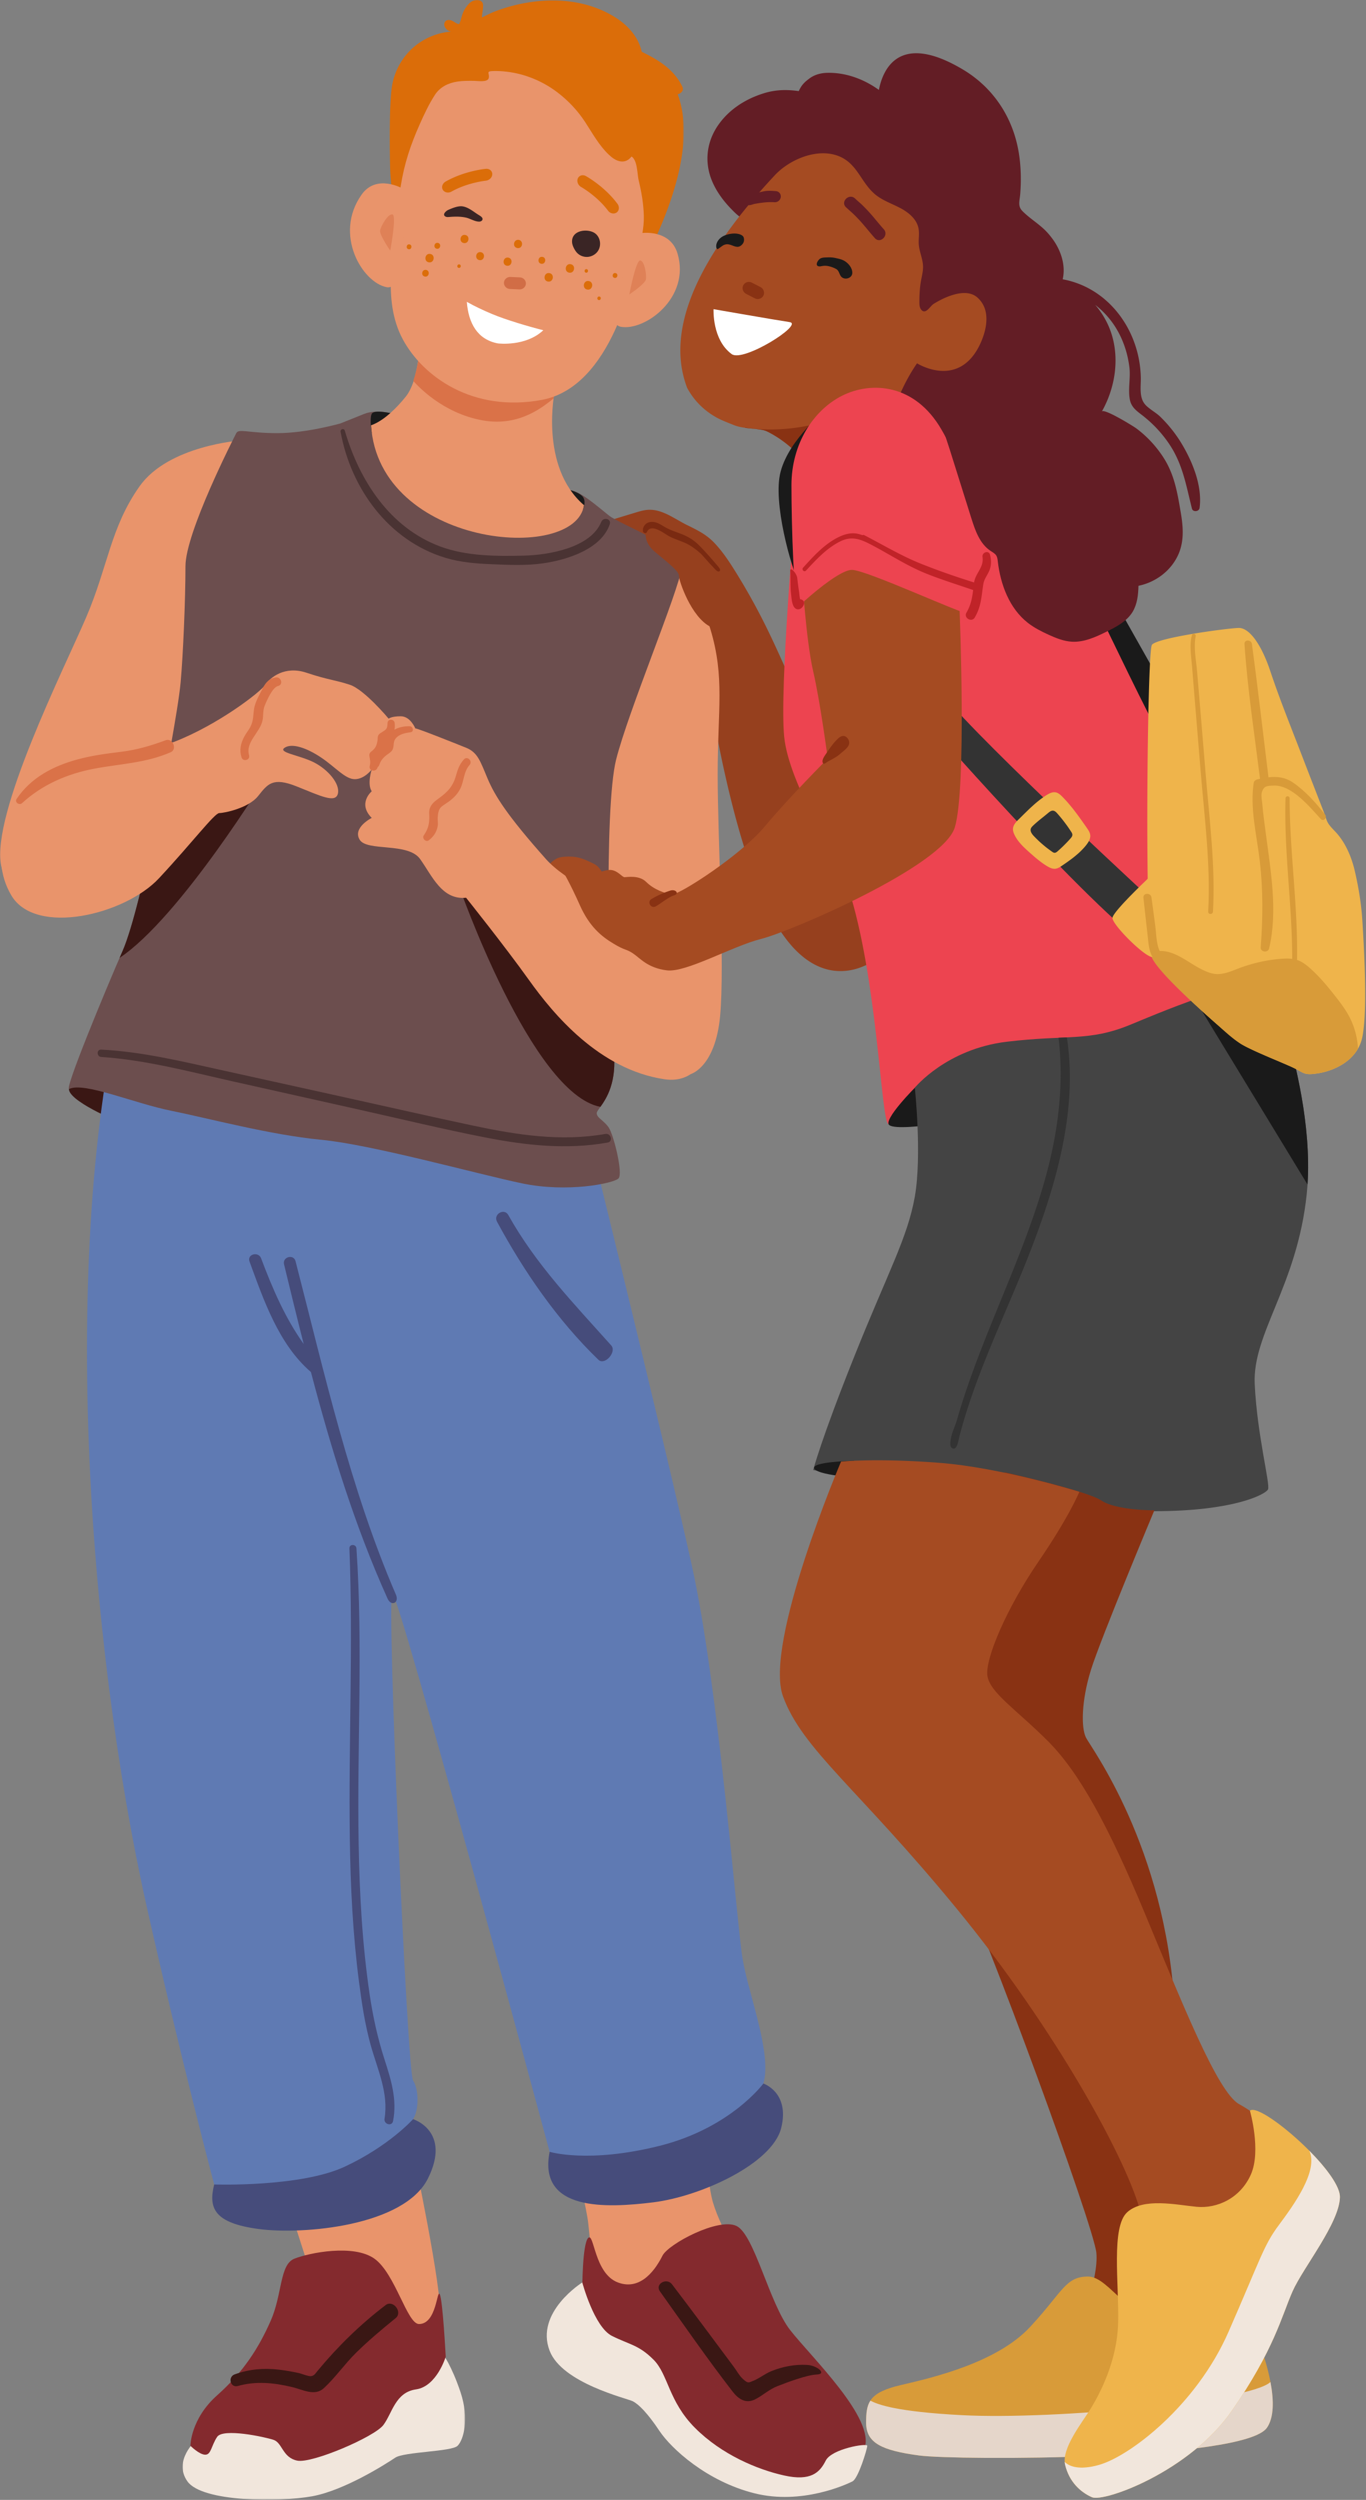 <svg xmlns="http://www.w3.org/2000/svg" xmlns:xlink="http://www.w3.org/1999/xlink" viewBox="0 0 921 1685"><rect x="0" y="0" width="921" height="1685" fill="#808080" stroke="none"/><defs><path id="a" d="M0 0h190.493v98.377H0z"/><path id="c" d="M0 0h198.375v174.78H0z"/></defs><g fill="none" fill-rule="evenodd"><path fill="#96401E" fill-rule="nonzero" d="m413.449 350.051 14.915-4.53c2.868-.87 5.77-1.748 8.764-1.902 9.427-.486 17.53 6.044 25.994 10.223 7.098 3.505 13.007 6.288 18.554 12.118 5.45 5.73 9.849 12.368 14.019 19.057a434.215 434.215 0 0 1 20.667 37.071c6.88 13.9 13.009 28.153 19.5 42.237a901.343 901.343 0 0 0 24.452 49.068c6.359 11.841 13.104 23.834 16.176 37.037 2.147 9.23.399 18.41 1.622 27.746 2.176 16.618 4.376 33.231 6.564 49.847.574 4.354 6.274 13.51 6.847 17.864 0 0-39.287 32.81-71.765-29.358-32.478-62.168-47.3-189.2-47.3-189.2l-52.818-63.98-6.191-13.298Z"/><path fill="#631D25" fill-rule="nonzero" d="M505.906 250.422c-3.39-5.391-5.978-11.233-6.858-17.401-1.391-9.739 3.126-22.312 4.859-32.033l7.519-42.165s-3.527-3.246-8.016-8.639c-1.892-2.272-4.927-4.054-7.11-6.097-2.362-2.213-4.621-4.54-6.72-7.005-4.07-4.785-7.58-10.118-9.866-15.993-4.926-12.653-3.087-25.976 4.698-37.027a50.418 50.418 0 0 1 7.457-8.392c6.617-5.968 14.693-10.214 23.213-12.825 8.008-2.455 15.29-2.575 23.472-1.445 1.875-4.055 3.564-5.785 7.14-8.473 3.504-2.634 7.809-3.75 12.147-3.841 12.58-.264 24.73 4.304 34.726 11.527 2.584-13.36 13.189-39.592 56.546-13.824 20.667 12.283 33.885 32.448 37.764 56.057 1.509 9.191 1.706 18.568.995 27.844-.36 4.68-1.867 8.152 1.42 11.515 5.338 5.458 12.184 9.181 17.31 15.041a54.602 54.602 0 0 1 3.417 4.301c5.474 7.692 8.614 17.601 6.472 26.703 31.397 5.762 52.078 34.874 52.685 66.336.106 5.538-1.16 12.598 2.377 17.394 2.393 3.245 7.627 5.893 10.599 8.777 5.668 5.503 10.652 11.742 14.7 18.527 7.392 12.388 13.849 28.421 11.956 43.069-.328 2.536-4.526 3.029-5.177.436-3.98-15.843-6.214-30.298-15.748-44.159-4.69-6.818-10.338-12.844-16.804-18-4.171-3.326-8.253-5.729-9.311-11.341-1.324-7.023.593-14.596-.298-21.797-1.18-9.54-4.303-18.905-9.447-27.052a58.082 58.082 0 0 0-13.62-14.958c5.38 6.204 9.418 13.631 11.599 21.546 4.624 16.777 1.427 35.226-7.126 50.381 1.377-2.441 21.339 9.904 23.237 11.318 7.113 5.296 13.254 11.886 18.1 19.309 7.679 11.763 9.598 24.009 11.907 37.488 2.2 12.852 2.472 24.563-6.032 35.502-7.67 9.868-20.477 15.5-32.933 14.482-1.538-.126-3.262-.292-4.452.69-.778.642-1.145 1.646-1.451 2.608-2.635 8.267-3.283 17.02-5.06 25.513-4.198 20.06-16.935 29.323-35.858 35.128-12.151 3.727-24.805 5.652-37.49 6.462-28.23 1.804-56.795-1.94-83.624-10.899-11.784-3.935-19.747-9.982-26.462-20.705-6.226-9.941-9.58-21.559-10.948-33.143-2.175-18.411.115-37.02.407-55.558.29-18.537-1.67-37.868-11.358-53.674-6.401-10.444-15.76-18.669-24.071-27.665-3.835-4.15-7.71-8.799-10.882-13.843"/><path fill="#A54B22" fill-rule="nonzero" d="M463.29 261.413c4.57 8.573 11.59 15.524 20.117 20.157 3.643 1.979 7.543 3.375 11.355 4.938 5.116 2.098 11.65 2.136 17.143 2.928 1.204.174 2.414.349 3.575.71 1.165.364 2.264.91 3.343 1.48a74.895 74.895 0 0 1 23.067 18.945c.94 1.155 1.876 2.369 3.17 3.104 2.23 1.268 6.382-.222 8.855-.526a128.435 128.435 0 0 0 25.707-5.905c9.52-3.25 14.188-8.292 18.962-16.331 3.493-17.2 11.86-34.765 19.702-46.028 1.268.798 27.06 16.265 41.474-10.83 3.848-7.241 9.954-23.563-.45-33.231-5.445-5.203-13.94-3.33-20.246-.87-3.355 1.328-6.58 3.002-9.657 4.923-2.243 1.427-5.034 7.02-7.968 4.226-1.45-1.398-1.576-3.592-1.557-5.605.014-4.703.22-9.423 1.05-14.067.59-3.294 1.478-6.516 1.415-9.851-.113-5.05-2.504-9.803-2.878-14.861-.246-3.578.536-7.278-.192-10.814-1.236-6.38-6.913-10.912-12.684-13.882-5.773-3.001-12.118-5.11-16.996-9.388-9.614-8.408-11.745-21-24.963-25.722-14.124-5.066-32.266 2.604-42.123 13.09-35.756 38.254-77.887 94.604-59.222 143.41"/><path fill="#893213" fill-rule="nonzero" d="M501.102 192.32c1.024-2.038 3.653-2.934 5.697-1.881l6.034 3.109c2.037 1.049 2.917 3.637 1.882 5.697-1.024 2.039-3.653 2.935-5.697 1.882-2.012-1.035-4.022-2.072-6.034-3.108-2.036-1.05-2.917-3.637-1.882-5.698"/><path fill="#631D25" fill-rule="nonzero" d="M576.465 133.761c4.35 4.025 3.43 2.854 7.564 7.121 4.195 4.328 7.834 9.172 11.857 13.657 3.628 4.046-2.37 10.053-6.03 5.973-4.02-4.48-7.647-9.346-11.856-13.658-4.148-4.25-3.214-3.095-7.563-7.12-4.006-3.707 2.019-9.683 6.028-5.973m-52.29 2.165c1.2-.573 2.096-1.721 2.259-3.091.244-2.068-1.261-3.865-3.366-4.018-2.484-.182-5.111-.388-7.557.053-1.914.345-3.791.862-5.663 1.385-1.517.422-3.416.733-4.61 1.849-1.144 1.073-2.784 4.145-1.597 5.647 1.057 1.338 3.822-.094 5.17-.331 4.408-.775 8.884-1.422 13.363-1.112a4.007 4.007 0 0 0 2-.382"/><path fill="#893213" fill-rule="nonzero" d="M535.912 304.074c.598-.208 1.205-.392 1.797-.616 6.938-2.624 13.45-6.293 19.416-10.692a98.397 98.397 0 0 0 8.494-7.054c1.35-1.253 2.67-2.539 3.956-3.858.885-.906 2.5-3.39 3.618-3.877-39.113 17.005-70.363 10.123-70.767 10.147l.11.244c3.17.426 6.417.642 9.369 1.067 1.204.174 2.414.35 3.575.711 1.165.364 2.264.91 3.343 1.48 6.252 3.305 12.012 7.525 17.089 12.448"/><path fill="#FFF" fill-rule="nonzero" d="M481.097 208.395s41.602 7.25 51.313 8.72c9.71 1.469-31.265 27.287-39.08 21.56-13.31-9.75-12.233-30.28-12.233-30.28"/><path fill="#1A1A1A" fill-rule="nonzero" d="M558.303 179.324c1.768.33 4.01 1.125 5.562 2.047 2.177 1.292 1.953 4.181 3.816 5.574 2.575 1.926 6.822.3 6.968-2.84.165-3.56-2.84-7.004-5.85-8.557-1.796-.927-3.745-1.24-5.685-1.695-2.01-.47-4.11-.406-6.16-.339-1.29.042-2.63.096-3.78.673-1.49.746-3.983 4.55-1.35 5.292.835.236 1.722-.019 2.58-.179 1.27-.237 2.6-.218 3.9.024m-74.474-11.356c-.636-.197-.886-.953-.932-1.61-.221-3.195 2.248-6.106 5.206-7.446 3.244-1.47 8.144-2.223 11.459-.658.794.375 1.578.933 1.84 1.76.597 1.87.157 3.643-1.273 5.04-2.91 2.843-5.603.29-8.734-.314-1.331-.257-2.324-.046-3.572.49-.541.23-3.847 2.783-3.993 2.738"/><path fill="#3A1714" fill-rule="nonzero" d="M77.75 755.167s-38.754-16.208-29.98-23.6c8.775-7.39 43.027.766 43.027.766l-13.048 22.834Z"/><path fill="#E9946B" fill-rule="nonzero" d="M278.508 1450.373s20.015 94.072 18.014 110.084c-2.002 16.013-42.033 28.02-42.033 28.02l-36.027-28.02-36.027-112.085 96.073 2v.001Z"/><g transform="translate(123.1 1586.476)"><mask id="b" fill="#fff"><use xlink:href="#a"/></mask><path fill="#F1E6DC" fill-rule="nonzero" d="M175.422 0s6.005 8.007 12.009 26.021c6.005 18.013 2.002 32.024-2.001 36.027s-36.028 4.003-42.032 8.006c-6.005 4.003-34.026 22.016-56.043 26.02-22.017 4.003-74.057 4.003-84.064-10.008-10.008-14.01 6.005-28.021 6.005-28.021l44.033-32.024L175.422 0Z" mask="url(#b)"/></g><path fill="#842A2E" fill-rule="nonzero" d="M300.524 1588.478s-6.004 20.016-20.015 22.017c-14.01 2.002-16.012 16.012-22.017 24.018-6.005 8.006-48.036 26.02-58.044 24.02-10.007-2.003-10.007-12.01-16.012-14.012-6.005-2.002-34.026-8.006-38.03-2.002-4.002 6.005-4.002 12.01-8.006 12.01-4.002 0-10.007-6.005-10.007-6.005s0-18.014 18.014-34.026c18.013-16.012 28.02-32.025 36.027-50.039 8.007-18.013 6.005-38.028 16.012-42.03 10.008-4.005 40.03-10.009 54.04 0 14.013 10.006 22.018 44.032 30.024 44.032 12.01 0 12.01-24.018 14.01-20.015 2.003 4.003 4.004 42.032 4.004 42.032"/><path fill="#3A1714" fill-rule="nonzero" d="M260.03 1553.68c-16.923 12.845-32.27 27.871-45.822 44.22-1.75 2.113-2.34 3.423-4.587 3.7-1.74.213-6.477-1.737-8.04-2.079-4.443-.97-8.917-1.762-13.433-2.297-10.272-1.216-20.173-.367-29.92 3.163-4.838 1.753-2.942 9.274 2.158 7.826 12.225-3.47 24.556-2.165 36.76.778 7.145 1.723 15.095 6.366 21.27.642 7.718-7.155 14.01-16.27 21.57-23.718 8.486-8.362 17.574-15.955 26.81-23.467 4.86-3.956-1.707-12.608-6.766-8.768"/><path fill="#E9946B" fill-rule="nonzero" d="M372.579 1396.332s22.017 84.064 24.018 102.078c2.002 18.014 4.003 44.033 4.003 44.033l72.056 36.028 30.022-50.038s-16.012-24.018-22.016-44.034c-6.005-20.015-16.013-148.113-16.013-148.113l-92.07 60.046Z"/><path fill="#842A2E" fill-rule="nonzero" d="M392.594 1544.445c0-2.002 0-32.024 4.003-36.027s4.003 24.017 20.016 30.022c16.012 6.005 26.02-10.008 30.023-18.014 4.002-8.005 38.028-26.02 50.037-20.015 12.01 6.005 22.018 52.04 36.028 70.054 14.01 18.013 58.044 60.045 50.04 80.06-8.008 20.016-30.025 24.019-30.025 24.019H518.69l-68.053-36.028-24.018-38.03-38.03-18.013 4.004-38.028Z"/><path fill="#F1E6DC" fill-rule="nonzero" d="M392.594 1538.44s8.006 30.022 20.015 36.027c12.01 6.005 18.014 6.005 28.022 16.013 10.007 10.007 10.007 28.021 28.02 46.035 18.015 18.014 42.033 28.021 60.047 32.025 18.013 4.003 24.018-2.002 28.02-10.008 4.004-8.007 28.022-12.01 28.022-10.008 0 2.001-6.003 22.017-10.007 24.02-4.003 2-34.026 16.01-66.05 8.004-32.025-8.005-56.043-30.023-64.05-42.032-8.005-12.009-14.01-18.014-18.013-20.015-4.003-2-47.633-12.16-56.043-34.026-10.007-26.019 22.017-46.035 22.017-46.035"/><path fill="#3A1714" fill-rule="nonzero" d="M544.222 1594.008c-8.25-.477-16.524 1.12-24.175 4.205-4.218 1.7-7.846 4.744-11.947 6.424-3.48 1.425-3.786 2.02-7.375-1.309-2.317-2.149-4.057-5.445-5.936-7.966-13.852-18.59-27.645-37.228-41.693-55.673-3.593-4.717-11.713-.253-8.143 4.76 16.086 22.58 31.974 45.517 48.93 67.454 3.977 5.144 8.975 8.555 15.39 5.253 5.254-2.704 9.32-6.693 15.012-8.88 6.5-2.5 19.505-7.494 26.43-7.789 6.93-.296.403-6.08-6.493-6.479"/><path fill="#5F7AB3" fill-rule="nonzero" d="M390.906 740.487s57.73 233.523 75.745 315.584c18.013 82.063 30.022 240.184 34.025 264.203 4.004 24.017 20.016 64.048 14.01 84.063l-12.008 34.026-76.058 32.025-56.043-20.016s-102.072-378.342-106.075-376.34c-4.004 2.001 10.002 322.3 14.005 328.304 4.003 6.004 4.003 20.015 0 26.02-4.003 6.005-10.007 28.021-10.007 28.021L162.42 1484.4l-18.015-12.009s-22.397-84.352-45.453-187.14C59.35 1108.696 38.604 836.718 85.904 655.674c2.95-11.29 305.002 84.814 305.002 84.814"/><path fill="#464C7B" fill-rule="nonzero" d="M144.405 1472.39s58.044 2.001 88.067-12.01c30.023-14.01 46.035-32.024 46.035-32.024s26.02 8.006 10.008 40.03c-16.012 32.025-84.065 38.03-114.088 34.026-30.022-4.002-34.025-14.01-30.022-30.022m226.173-22.017s26.02 8.007 74.057-4.003c48.036-12.01 70.052-42.032 70.052-42.032s18.015 6.005 12.01 30.023c-6.005 24.019-54.041 46.035-86.066 50.038-32.024 4.003-78.06 6.004-70.053-34.026"/><path fill="#E9946B" fill-rule="nonzero" d="M162.562 296.847s-48.93 3.262-68.503 30.99c-19.572 27.727-21.204 53.823-35.883 88.075-14.68 34.252-64.26 132.73-57.41 167.49 6.848 34.757 41.1 24.971 41.1 24.971l107.648-78.289 184.306 34.252L465.842 723.9s16.402-4.616 19.664-38.868c3.262-34.252-1.63-119.065-1.63-163.103 0-44.038 4.892-65.24-4.894-97.862-9.786-32.62-39.145-52.193-39.145-52.193l-94.6-60.348-182.675-14.679Z"/><path fill="#6C4E4E" fill-rule="nonzero" d="M265.317 278.906s-11.417-3.262-19.572 0l-16.31 6.524s-22.835 6.524-42.407 6.524c-19.572 0-26.097-3.262-27.728 0-1.63 3.263-34.252 66.872-34.252 89.707 0 22.834-1.63 60.348-3.26 78.289-1.633 17.94-11.42 68.503-11.42 68.503s-16.31 86.445-27.726 112.54c-11.417 26.098-40.01 95.033-35.883 92.97 9.787-4.893 44.038 9.786 68.504 14.679 24.465 4.893 66.872 16.31 101.123 19.573 34.252 3.262 104.386 22.834 135.376 29.358 30.99 6.524 61.98 0 65.24-3.262 3.263-3.262-3.261-29.36-6.523-34.251-3.262-4.893-8.155-6.525-8.155-9.787 0-3.262 14.68-13.048 11.417-42.406-3.262-29.36-6.524-163.103 1.63-195.724 8.156-32.62 42.407-114.172 44.039-128.851 1.63-14.68-40.776-29.36-48.93-35.883-8.156-6.524-18.997-16.091-25.81-17.016-6.812-.925-119.353-51.487-119.353-51.487"/><path fill="#4A3333" fill-rule="nonzero" d="M405.4 351.759c-7.201 17.607-35.754 22.36-52.23 22.756-18.508.445-38.72.38-56.257-6.13-34.071-12.643-54.622-44.487-64.432-78.12-.54-1.851-3.19-1.063-2.851.786 6.994 38.206 32.28 73.24 70.576 84.9 10.09 3.073 20.632 3.908 31.118 4.338 11.57.475 23.327 1.057 34.83-.591 15.868-2.272 39.235-9.405 44.973-26.361 1.25-3.695-4.318-5.021-5.726-1.578m2.726 412.547c-29.724 5.278-59.616.658-88.824-5.535-28.345-6.009-56.602-12.464-84.895-18.714-28.415-6.277-56.83-12.558-85.25-18.815-26.754-5.892-53.467-12.395-80.927-13.773-3.19-.16-3.154 4.733 0 4.944 30.075 2.012 59.547 9.92 88.863 16.494 28.39 6.366 56.79 12.703 85.185 19.05 28.2 6.304 56.344 13.11 84.702 18.671 27.347 5.363 55.096 8.437 82.745 3.477 3.806-.682 2.19-6.472-1.6-5.799"/><path fill="#3A1714" fill-rule="nonzero" d="M404.822 746.044c4.036-5.616 11.315-16.613 8.919-38.177-.86-7.729-1.717-22.695-2.368-41.141l-102.018-69.769s48.93 140.268 95.467 149.087M180.504 521.929l-76.56 38.403c-5.794 27.421-14.433 64.961-21.302 80.662-.623 1.426-1.301 2.987-2.02 4.65 41.165-27.485 99.882-123.715 99.882-123.715"/><path fill="#1A1A1A" fill-rule="nonzero" d="M381.12 329.468s8.155 1.63 11.417 4.893c3.262 3.262.427 9.33.427 9.33l-11.844.456v-14.68.001Zm-115.803-50.562s-13.048-3.262-14.68 0c-1.63 3.262 0 13.048 0 13.048h11.418l3.262-13.048Z"/><path fill="#E9946B" fill-rule="nonzero" d="M393.765 340.52c-30.472-26.207-19.676-77.343-19.676-77.343l-90.83-46.25s1.677 36.418-9.786 50.562c-5.877 7.25-14.546 16.122-23.311 19.186 5.37 81.938 137.483 93.355 143.603 53.845"/><path fill="#DA7248" fill-rule="nonzero" d="M373.114 268.688c.452-3.411.975-5.511.975-5.511l-46.76-20.824-43.654-11.832c-.652 7.17-2.053 17.37-5.031 26.263 2.59 2.792 19.418 21.758 47.005 26.606 25.317 4.45 41.67-10.313 47.465-14.702"/><g transform="translate(262.664)"><mask id="d" fill="#fff"><use xlink:href="#c"/></mask><path fill="#DB6D09" fill-rule="nonzero" d="M194.237 63.498c2.246-.367 4.366-2.515 3.211-4.938-5.58-11.708-16.1-18.207-27.369-23.614-.146-.41-.262-.834-.37-1.257-2.327-9.049-9.024-16.497-16.875-21.562-23.457-15.132-53.728-14.382-79.332-5.34-2.079.733-4.14 1.531-6.129 2.484-.693.332-4.972 2.433-4.972 2.433-.167-.223-.156-.529-.129-.807.186-1.923.632-3.802.716-5.744.042-.947.2-1.855-.129-2.773C61.764-.684 57.686-.373 55.356.99c-.686.4-1.28.94-1.835 1.507a19.346 19.346 0 0 0-4.31 6.87c-.75 2.062-1.147 4.246-1.999 6.267-.08.188-.173.386-.346.493-.246.153-.565.074-.838-.023-1.902-.673-3.123-2.107-5.175-2.528-1.716-.353-3.2.16-3.824 1.902-.879 2.457 1.704 5.411 4.422 5.818-9.325.716-18.386 4.523-25.422 10.683C8.991 38.14 4.02 46.616 2.074 55.764 1.26 59.6.965 63.524.732 67.437-.21 83.268-.17 99.143.436 114.985c.293 7.667 1.665 15.788 1.195 23.43-.416 6.767 3.26 5.627 8.897 6.604L45.042 151l85.623 14.832 32.256 5.588c2.058.357 4.107.86 6.164 1.303.764 1.261 1.983 1.88 3.402 2.058 16.413-32.44 34.101-78.18 21.75-111.282" mask="url(#d)"/></g><path fill="#E9946B" fill-rule="nonzero" d="M429.707 115.266c-.516-3.942-1.352-8.129-3.91-9.776-1.837 2.42-4.393 3.791-7.528 3.277-3.01-.493-5.588-2.416-7.8-4.516-6.577-6.242-10.94-14.306-15.845-21.825-5.115-7.844-11.37-14.512-18.826-20.19-9.914-7.552-21.863-12.474-34.25-13.926-3.09-.36-6.21-.52-9.32-.422-4.957.155-1.865 1.696-2.736 4.828-.82 2.945-7.615 1.792-9.937 1.776-3.725-.025-7.466-.059-11.16.493-6.11.913-11.718 3.646-15.14 8.921-4.014 6.19-7.247 13.08-10.24 19.81-6.211 13.97-10.372 26.41-12.805 41.513-3.063 19.021-5.902 40.522-6.64 59.787-.575 15.038.684 30.176 8.105 43.88 13.44 24.818 47.036 49.324 93.657 40.633 47.143-8.789 62.02-82.073 65.388-99.917 1.537-8.15 3.567-15.767 3.363-24.109-.198-8.103-1.575-16.127-3.484-23.99-.386-1.588-.58-3.873-.892-6.247"/><path fill="#E9946B" fill-rule="nonzero" d="M271.565 127.16s-17.676-10.296-27.798 4.069c-18.98 26.934.635 59.284 16.974 62.352 15.933 2.992 10.824-66.42 10.824-66.42"/><path fill="#DB6D09" fill-rule="nonzero" d="M390.354 124.788c-1.045-1.315-1.398-3.08-.76-4.548.883-2.035 3.33-2.725 5.47-1.54.508.28 12.512 6.96 21.213 18.627 1.493 1.99 1.267 4.627-.503 5.886-1.77 1.262-4.44.738-5.904-1.322-7.423-9.86-17.898-15.757-18-15.817-.6-.33-1.11-.775-1.516-1.286m-60.997-3.545c1.493-.785 2.537-2.257 2.552-3.854.022-2.213-1.94-3.822-4.38-3.592-.58.054-14.297 1.364-27.024 8.552-2.18 1.223-3.048 3.723-1.94 5.58 1.104 1.862 3.765 2.45 5.944 1.152 10.82-6.048 22.817-7.255 22.936-7.268a5.131 5.131 0 0 0 1.912-.57"/><path fill="#FFF" fill-rule="nonzero" d="M335.677 231.464c-13.834-2.62-19.81-13.631-20.935-28.02 5.354 3.047 11.05 5.687 17.008 8.202 9.138 3.857 24.887 8.525 34.567 10.937-11.837 11.166-30.374 8.933-30.64 8.881"/><path fill="#DF8157" fill-rule="nonzero" d="M264.587 144.518c-3.03-.57-7.75 7.809-8.312 10.792-.563 2.982 6.84 13.636 6.84 13.636s4.502-23.86 1.472-24.428"/><path fill="#E9946B" fill-rule="nonzero" d="M432.28 157.103s19.542-2.946 24.526 13.776c8.903 29.871-22.04 52.425-38.275 49.377-15.83-2.973 13.75-63.153 13.75-63.153"/><path fill="#DF8157" fill-rule="nonzero" d="M431.722 175.545c2.984.56 4.306 9.932 3.752 12.869-.554 2.937-11.17 10.068-11.17 10.068s4.434-23.498 7.418-22.937"/><path fill="#3A2525" fill-rule="nonzero" d="M322.275 144.593c-3.1-1.991-6.572-4.905-10.32-5.49-3.074-.48-6.99 1.179-9.734 2.377-1.43.624-4.424 3.245-1.747 4.546.81.394 1.762.27 2.66.2 3.682-.284 7.456-.355 11.08.453 2.839.632 6.002 2.75 8.919 2.709.952-.013 2.136-.576 2.22-1.657.105-1.31-1.682-2.26-2.613-2.843-.153-.095-.307-.194-.465-.295m82.26 20.702c.379-3.501-1.246-7.203-4.586-8.766-5.63-2.633-15.17-.62-14.185 7.245.154 1.23.636 2.399 1.2 3.51.622 1.22 1.359 2.401 2.34 3.364 1.788 1.752 4.364 2.682 6.873 2.516a9.324 9.324 0 0 0 6.492-3.336c1.078-1.308 1.69-2.899 1.867-4.533"/><path fill="#D16D46" fill-rule="nonzero" d="M354.572 191.243c.114-2.176-1.673-4.172-3.901-4.274l-6.58-.301c-2.22-.101-4.204 1.622-4.32 3.823-.114 2.176 1.674 4.172 3.902 4.273l6.579.302c2.22.102 4.204-1.622 4.32-3.823"/><path fill="#DB6D09" fill-rule="nonzero" d="M342.695 173.641c-3.52-.619-4.485 4.848-.96 5.468 3.517.618 4.484-4.849.96-5.468m7.075-11.972c-1.788-.314-3.29 1.188-3.198 2.955.004.075.008.15.01.225.136 2.62 4.079 3.316 5.1.896l.088-.207c.688-1.63-.202-3.553-2-3.87m20.679 22.413c-3.667-.645-4.675 5.053-1.002 5.7 3.667.643 4.675-5.054 1.002-5.7m14.313-6.019c-3.683-.647-4.695 5.076-1.006 5.725 3.683.647 4.696-5.077 1.006-5.725m12.206 11.364c-3.7-.65-4.717 5.099-1.011 5.75 3.7.65 4.717-5.1 1.01-5.75m-87.264-11.238c-1.536-.27-1.958 2.117-.42 2.388 1.536.27 1.96-2.117.42-2.388m85.81 3.227c-1.536-.27-1.958 2.117-.42 2.387 1.537.27 1.959-2.116.42-2.387m8.613 18.45c-1.536-.27-1.958 2.117-.42 2.387 1.537.27 1.959-2.116.42-2.387m-90.464-41.505c-3.52-.62-4.485 4.848-.961 5.467 3.518.618 4.485-4.849.96-5.468m10.507 11.605c-3.452-.607-4.401 4.757-.943 5.365 3.452.607 4.4-4.757.943-5.365m-34.06 1.193c-3.65-.642-4.653 5.03-.996 5.673 3.65.642 4.653-5.03.997-5.673m-14.02-6.428c-2.098-.37-2.674 2.89-.573 3.26 2.098.369 2.675-2.89.573-3.26m138.87 19.327c-2.097-.368-2.673 2.891-.572 3.26 2.097.37 2.674-2.89.573-3.26m-127.69-2.137c-2.89-.508-3.685 3.983-.79 4.492 2.89.508 3.685-3.983.79-4.492m7.935-18.211c-2.544-.447-3.243 3.505-.695 3.953 2.544.447 3.243-3.505.695-3.953m70.538 9.437c-2.99-.525-3.812 4.12-.817 4.646 2.99.526 3.812-4.12.817-4.646"/><path fill="#A54B22" fill-rule="nonzero" d="M375.697 578.521c1.52-.694 3.205-.93 4.87-1.062 3.38-.264 6.819-.115 10.1.746 2.793.733 5.424 1.968 8.037 3.196 1.307.614 2.628 1.237 3.75 2.145 2.202 1.782 3.424 4.468 5.049 6.787.755 1.077 1.65 2.232 1.522 3.54-.064.652-.385 1.252-.772 1.78-1.92 2.615-5.318 3.604-8.493 4.271-5.43 1.14-11.145 1.808-16.473.26-5.211-1.515-9.758-5.187-12.337-9.96-1.014-1.879-2.267-5.283-.796-7.264 1.247-1.68 3.639-3.569 5.543-4.439"/><path fill="#E9946B" fill-rule="nonzero" d="M9.246 548.026s-17.941 27.727-1.631 55.455c16.31 27.727 76.658 13.048 99.493-11.417 22.834-24.466 37.514-44.038 40.775-44.038 3.262 0 19.573-3.262 26.097-11.417 6.524-8.156 9.786-13.049 26.096-6.524 16.31 6.524 26.097 11.417 27.728 4.893 1.63-6.525-6.524-16.311-16.31-21.204-9.787-4.893-24.466-6.524-19.573-9.786 4.893-3.262 14.68 0 24.466 6.524 9.786 6.524 16.31 14.68 22.834 14.68 6.524 0 11.417-6.525 11.417-6.525s-3.262 9.786 0 14.679c0 0-9.786 8.156 0 17.942 0 0-13.048 6.524-8.155 14.679 4.893 8.155 32.62 1.631 40.776 13.048 8.155 11.417 14.679 27.728 30.989 26.096 0 0 26.097 32.622 42.407 55.456 16.31 22.834 47.3 60.348 91.338 66.872 44.037 6.524 37.514-79.921 37.514-86.445 0-6.524-91.338-32.62-117.435-61.979-26.096-29.358-34.251-42.406-39.144-53.823-4.893-11.418-6.524-17.942-14.68-21.204-8.155-3.262-32.62-13.048-34.252-13.048 0 0-3.261-8.155-9.785-8.155-6.525 0-8.155 1.631-8.155 1.631s-16.311-19.573-26.097-22.835c-9.786-3.262-14.68-3.262-29.358-8.155-14.68-4.893-24.466 3.262-27.728 8.155-3.262 4.893-31.805 26.912-61.164 38.329-29.358 11.418-48.93 11.418-70.134 17.942-21.203 6.524-35.883 21.203-38.33 30.174"/><path fill="#DA7248" fill-rule="nonzero" d="M276.348 489.518c-3.553-.116-7.323.557-10.378 2.298.287-1.435.287-2.944.147-4.384-.294-3.043-4.77-3.17-4.832 0-.075 3.719-.777 4.193-3.557 5.964-.937.597-1.938 1.037-2.56 2.059-.691 1.14-.431 2.275-.608 3.44-.554 3.65-1.342 5.436-4.191 7.622-1.107.849-1.533 1.813-1.3 3.195.41 2.452.865 3.926.225 6.488-.856 3.43 3.868 4.507 5.148 1.419.084-.201.135-.384.204-.576.45-.31.827-.771 1.05-1.414 1.193-3.436 3.01-5.37 5.94-7.424 1.395-.978 2.734-1.856 3.306-3.563.826-2.468.044-4.9 2.009-7.121 2.472-2.795 6.434-3.5 9.942-3.98 2.36-.323 1.666-3.951-.545-4.023m-164.623 9.414c-9.893 3.653-19.298 6.48-29.816 7.767-9.974 1.219-19.92 2.527-29.64 5.173-16.485 4.49-31.365 12.237-41.051 26.592-1.547 2.292 1.796 4.592 3.692 2.849 13.613-12.514 30.58-19.79 48.582-23.193 17.78-3.361 34.79-3.752 51.635-11.118 4.542-1.986 1.293-9.804-3.402-8.07m201.087 12.902c-3.025 3.317-4.202 6.779-5.398 11.017-2.04 7.22-5.52 10.856-11.585 15.276-2.528 1.843-4.96 3.624-6.02 6.706-.74 2.152-.344 3.979-.355 6.133-.027 4.923-1.02 8.132-3.748 12.117-1.33 1.94 1.376 4.785 3.33 3.329 3.27-2.437 5.3-5.464 6.072-9.547.383-2.03-.13-3.88.002-5.9.473-7.132 2.507-7.136 7.13-10.428 3.375-2.402 6.3-5.301 8.15-9.056 2.557-5.187 2.177-11.34 6.206-15.863 2.28-2.56-1.452-6.341-3.784-3.784m-126.97-55.221c-4.233.747-6.594 3.237-8.52 6.968-2.065 4.008-5.342 9.653-6.023 14.15-.677 4.47-.267 7.983-2.57 12.345-1.181 2.239-2.855 4.203-4.045 6.446-2.428 4.58-3.398 8.958-1.848 13.942 1.003 3.229 6.012 1.884 5.087-1.402-2.542-9.023 7.42-15.26 9.086-23.537.708-3.512.092-6.523 1.506-10.012 1.453-3.588 5.309-12.307 8.919-13.125 3.802-.861 2.149-6.436-1.592-5.775"/><path fill="#464C7B" fill-rule="nonzero" d="M266.948 1074.848c-30.97-71.743-48.187-149.315-67.696-224.788-1.294-5.005-8.96-2.89-7.74 2.134 4.336 17.884 8.7 35.81 13.246 53.7-12.533-17.633-20.89-36.988-28.714-57.774-1.817-4.825-9.62-2.77-7.815 2.155 9.53 26.006 19.637 55.664 41.21 74.342.062.052.126.085.187.134 13.705 52.076 29.52 103.62 51.67 152.73 2.508 5.563 8.025 2.863 5.652-2.633M412.11 906.852c-25.447-28.45-50.68-54.457-69.387-87.866-2.78-4.967-10.325-.544-7.625 4.457 18.142 33.592 40.8 66.464 68.362 93.072 4.26 4.113 12.554-5.298 8.65-9.663M259.286 1388.23c-4.622-14.318-7.8-28.764-10.008-43.642-5.012-33.755-6.88-67.917-7.467-102.009-1.14-66.282 3.015-132.723-1.487-198.926-.205-3.016-4.862-3.072-4.74 0 2.576 65.261-.63 130.48.274 195.748.447 32.257 2.04 64.535 6.21 96.542 1.862 14.307 4.008 28.663 7.886 42.583 4.547 16.321 12.175 32.223 9.303 49.561-.617 3.724 4.99 5.39 5.75 1.586 2.863-14.349-1.336-27.86-5.72-41.444"/><path fill="#96401E" fill-rule="nonzero" d="M482.244 384.923s-13.048-16.311-19.572-19.572c-6.524-3.262-14.68-6.525-21.203-9.787-6.524-3.262-9.787 8.155 0 16.31 9.786 8.156 16.408 13.254 16.31 16.31-.097 3.058 8.155 27.728 21.203 34.253 13.048 6.524 3.262-37.514 3.262-37.514"/><path fill="#7A2A11" fill-rule="nonzero" d="M485.03 382.936c-.403-.647-.965-1.257-1.255-1.596-3.94-4.606-7.853-9.12-12.085-13.427-3.855-3.924-7.89-6.386-13.055-8.294-3.131-1.158-6.272-2.19-9.241-3.746-2.394-1.255-4.631-3.022-7.263-3.761-3.797-1.065-7.558.23-8.621 4.235-.084.316-.044.58.04.82-.023.098-.054.183-.076.284-.32 1.527 1.976 2.746 2.689 1.134 2.61-5.9 10.699.299 14.108 2.359 3.682 2.225 7.763 3.25 11.659 4.997 3.789 1.699 7.256 4.285 10.534 7.182 2.88 3.058 5.557 6.306 8.5 9.308.769.784 2.726 3.485 4.087 2.606.734-.476.472-1.315-.02-2.101"/><path fill="#ED4450" fill-rule="nonzero" d="M536.068 344.147s-10.602 119.88-7.34 152.501c3.263 32.621 37.665 84.803 43.223 101.94 19.572 60.348 22.018 155.763 26.912 159.025 4.893 3.262 267.488-76.658 267.488-76.658l-88.075-212.034-71.766-143.53s-137.005-16.31-138.637-13.049c-1.63 3.262-31.805 31.805-31.805 31.805"/><path fill="#1A1A1A" fill-rule="nonzero" d="M617.62 732.332s-22.835 22.834-17.941 26.096c7.676 5.118 66.872-6.524 66.872-6.524l-48.931-19.572Z"/><path fill="#444" fill-rule="nonzero" d="M858.196 667.906c-11.417-13.048-68.503 11.417-96.23 22.834-27.728 11.417-42.407 6.524-83.183 11.417-40.775 4.894-61.98 30.99-61.98 30.99s4.894 45.67 0 73.396c-4.892 27.728-17.94 50.563-40.775 107.65-22.834 57.085-27.728 76.657-27.728 76.657l143.532 24.466s32.62 3.261 86.444 3.261c53.824 0 75.027-11.417 76.658-14.679 1.63-3.262-7.34-36.699-8.97-70.95-1.631-34.25 28.543-66.056 35.067-128.036 6.524-61.979-22.835-137.006-22.835-137.006"/><path fill="#333" fill-rule="nonzero" d="M719.313 699.233c-1.82.091-3.685.176-5.614.264 3.843 32.218-.454 64.676-9.255 95.864-9.645 34.182-23.997 66.767-37.208 99.66-5.44 13.543-10.712 27.16-15.41 40.98-2.337 6.87-4.532 13.787-6.53 20.763-1.294 4.518-3.55 8.718-4.27 13.417-.234 1.524-.804 4.712.78 5.808 3.48 2.407 4.524-5.755 5.018-7.659a333.333 333.333 0 0 1 4.156-14.6c2.982-9.663 6.367-19.198 9.983-28.64 7.256-18.944 15.448-37.508 23.32-56.197 3.782-8.983 7.494-17.995 10.994-27.09 17.192-44.682 31.47-94.347 24.036-142.57"/><path fill="#893213" fill-rule="nonzero" d="M778.318 1017.962s-36.156 86.33-42.748 107.514c-6.592 21.181-6.648 39.122-3.407 45.657 3.24 6.534 53.59 73.566 59.773 181.235 6.183 107.668 33.66 186.044 40.144 199.115 6.483 13.068-4.996 32.603-4.996 32.603l-99.44-16.626s13.146-30.947 11.57-48.894c-1.573-17.947-75.958-220.43-93.791-254.74-17.832-34.308-50.126-137.166-50.012-173.049.114-35.88 82.135-98.39 82.135-98.39s55.145 12.383 64.91 18.937c10.314 6.923 35.862 6.639 35.862 6.639"/><path fill="#D89B39" fill-rule="nonzero" d="M796.448 1568.423s13.59 0 22.084-11.892c8.494-11.89 10.193-11.89 13.59-11.89 3.398 0 37.374 69.65 22.085 91.734-15.29 22.084-208.952 22.084-234.434 18.687-25.482-3.398-35.81-8.494-35.81-22.084s1.698-20.386 23.783-25.483c22.084-5.096 64.689-15.289 86.774-39.072 22.084-23.783 23.783-33.976 39.073-33.976 15.289 0 28.879 33.976 62.855 33.976"/><path fill="#E5D6CA" fill-rule="nonzero" d="M854.207 1636.376c4.753-6.865 4.743-18.326 2.374-30.862-13.675 13.098-145.616 25.647-207.93 22.368-44.122-2.322-56.405-7.025-61.83-9.77-2.496 3.86-2.858 8.652-2.858 14.867 0 13.589 10.328 18.686 35.81 22.084 25.482 3.397 219.145 3.397 234.434-18.687"/><path fill="#1A1A1A" fill-rule="nonzero" d="M575.77 984.583s-29.916.559-26.653 5.452c3.26 4.893 35.88 6.524 35.88 6.524l-9.228-11.976Z"/><path fill="#A54B22" fill-rule="nonzero" d="M567.058 985.141s-52.193 122.327-39.146 158.21c13.05 35.883 50.563 61.98 117.435 143.53 66.872 81.552 115.803 171.26 123.958 205.51 8.155 34.252 61.98 16.311 61.98 16.311l30.99-70.134s-12.234-12.234-26.913-20.389c-14.68-8.154-39.145-70.134-63.61-128.85-24.465-58.718-44.038-94.6-65.242-115.804-21.203-21.203-39.144-32.62-40.775-44.037-1.63-11.417 13.048-45.669 34.252-76.659 21.203-30.99 27.727-47.3 27.727-47.3s-52.193-16.31-94.6-19.573c-42.407-3.26-66.056-.815-66.056-.815"/><path fill="#EFB44B" fill-rule="nonzero" d="M842.735 1422.648s7.77 27.021.633 43.051-22.832 23.078-36.64 21.733c-13.806-1.344-35.626-6.257-46.664 3.604-11.038 9.86-5.546 48.133-6.18 74.445-.63 26.313-12.635 48.3-18.26 57.616-5.624 9.316-20.231 27.191-17.462 38.396 2.768 11.205 10.027 18.13 18.042 21.698 8.015 3.568 65.552-16.988 94.218-58.152 28.667-41.164 33.96-64.664 41.094-80.694 7.137-16.03 31.48-45.822 31.902-63.363.42-17.542-53.767-64.413-60.683-58.334"/><path fill="#F1E6DC" fill-rule="nonzero" d="M718.162 1661.493c2.769 11.205 10.027 18.13 18.042 21.698 8.016 3.569 65.552-16.988 94.219-58.152 28.667-41.164 33.958-64.664 41.093-80.693 7.137-16.031 31.48-45.823 31.902-63.364.176-7.325-9.18-19.761-20.63-31.324 6.287 13.529-10.554 36.653-20.666 50.245-10.115 13.596-12.005 21.988-33.791 71.756-21.785 49.769-66.482 83.796-87.214 89.71-13.571 3.873-20.324.966-23.266-1.976.047.722.144 1.424.31 2.1"/><path fill="#1A1A1A" fill-rule="nonzero" d="m865.634 689.88-57.73-12.538 73.674 121.07c2.59-39.56-8.162-83.076-15.944-108.532M741.578 414.281s37.514 78.29 39.145 78.29c1.63 0 0-35.883 0-35.883l-35.883-63.61-3.262 21.203Z"/><path fill="#333" fill-rule="nonzero" d="M627.406 489.309s127.22 145.162 156.578 154.948c29.359 9.786 0-30.99 0-30.99S663.289 502.357 635.56 468.106c-27.727-34.252-8.155 21.203-8.155 21.203"/><path fill="#EFB44B" fill-rule="nonzero" d="M895.774 555.323a12.355 12.355 0 0 1-1.288-2.492c-.702-1.884-1.252-3.794-1.99-5.686a8814.172 8814.172 0 0 1-15.717-40.501c-6.903-17.922-14.138-35.807-20.214-54.033-6.523-19.573-14.68-29.36-21.203-29.36-6.525 0-55.455 6.525-58.717 11.418-3.263 4.894-4.893 198.986 0 210.403 4.893 11.417 52.192 53.824 60.348 58.717 8.155 4.893 29.358 13.048 35.883 16.31 6.524 3.263 6.524 4.893 16.31 3.263 9.786-1.632 26.096-8.156 29.36-24.466 3.26-16.31 1.63-52.193 0-78.29-.716-11.432-2.585-22.804-5.2-33.951-2.115-9.024-6.161-18.56-12.483-25.492-1.705-1.87-3.673-3.694-5.09-5.84"/><path fill="#D89B39" fill-rule="nonzero" d="M909.694 685.187c-2.566-4.842-5.888-9.238-9.267-13.552-5.264-6.722-10.734-13.335-17.122-19-2.537-2.251-5.277-4.382-8.477-5.505-.108-.038-.218-.064-.326-.1.663-36.374-4.948-72.593-5-108.97-.003-1.783-2.712-1.777-2.766 0-1.09 36.124 4.55 72.104 4.502 108.242-2.51-.334-5.098-.24-7.634-.032a103.872 103.872 0 0 0-28.5 6.449c-4.993 1.902-10.097 4.234-15.42 3.786-3.408-.286-6.61-1.702-9.672-3.226-9.82-4.89-19.2-14.106-30.985-11.981-.835.15-1.7.37-2.33.94-5.686 5.14 38.81 43.79 43.303 47.74 5.368 4.722 10.826 10.11 16.993 13.812 8.155 4.893 29.358 13.047 35.883 16.31 6.524 3.262 6.524 4.893 16.31 3.262 8.01-1.335 20.382-5.958 26.4-16.533-.368-7.53-2.361-14.981-5.892-21.642"/><path fill="#D89B39" fill-rule="nonzero" d="M812.927 522.018c-1.295-15.601-2.57-31.204-3.894-46.803-.637-7.532-1.276-15.064-1.914-22.595-.65-7.662-2.5-16.197-.947-23.797.34-1.657-2.108-2.368-2.556-.705-1.835 6.82-.445 14.342.118 21.274l1.964 24.209c1.266 15.603 2.574 31.203 3.867 46.803 2.584 31.172 6.75 62.753 5.025 94.07-.115 2.082 3.122 2.075 3.236 0 1.693-30.788-2.356-61.811-4.9-92.456m80.505 27.076c-6.15-7.924-13.225-15.828-21.536-21.56-5.337-3.68-10.868-4.285-16.647-3.611-3.668-29.926-7.144-59.902-11.137-89.783-.416-3.114-5.273-3.317-5.046 0 2.066 30.322 6.686 60.625 10.482 90.782-.685.152-1.374.31-2.066.478-.952.23-2.015 1.16-2.17 2.17-2.688 17.293 2.11 35.678 4.086 52.878 2.26 19.653 2.094 38.419.607 58.085-.245 3.248 4.91 3.899 5.657.766 5.988-25.082 1.02-52.621-2.242-77.751-.844-6.506-1.812-13.037-2.328-19.58-.188-2.39-1.025-5.945-.26-8.174 1.41-4.107 3.296-4.135 8.12-4.283 12.106-.37 23.997 14.306 31.56 22.502 1.852 2.006 4.5-.884 2.92-2.92"/><path fill="#EFB44B" fill-rule="nonzero" d="M721.675 565.255a100.53 100.53 0 0 1-8.524 8.462c-.633.557-1.368 1.14-2.21 1.084-.573-.038-1.08-.37-1.552-.697a78.82 78.82 0 0 1-12.308-10.542c-1.325-1.395-2.694-3.259-2.052-5.073.28-.795.906-1.41 1.512-1.994 3.196-3.078 6.76-5.665 10.168-8.534.966-.813 2.08-1.676 3.337-1.556 1.157.113 2.054 1.028 2.825 1.898 3.419 3.859 6.54 7.972 9.337 12.303.398.615.8 1.274.82 2.005.029 1.015-.676 1.888-1.353 2.644m13.406-2.318c-.18-1.835-1.268-3.436-2.323-4.947-5.112-7.328-10.26-14.697-16.56-21.034-1.261-1.27-2.67-2.552-4.43-2.889-2.16-.414-4.302.688-6.166 1.856-7.02 4.407-12.78 10.463-18.662 16.225-1.846 1.807-3.81 3.861-3.965 6.44-.084 1.407.397 2.787 1.003 4.058 2.284 4.797 6.31 8.502 10.278 12.033 3.725 3.315 7.512 6.609 11.79 9.17 1.67 1 3.54 1.911 5.477 1.713 1.646-.168 3.096-1.115 4.468-2.04 6.01-4.059 12.007-8.35 16.48-14.055 1.484-1.891 2.845-4.137 2.61-6.53m40.749 27.495s-25.421 23.794-25.76 28.208c-.337 4.413 20.866 25.616 26.575 26.432 5.708.816-.815-54.64-.815-54.64"/><path fill="#D89B39" fill-rule="nonzero" d="M783.379 643.612c-3.854-5.379-3.606-12.792-4.411-19.127-.83-6.532-1.745-13.05-2.605-19.579-.437-3.32-5.794-3.237-5.426.205.91 8.535 1.88 16.868 2.837 25.398.634 5.674.767 11.48 4.368 16.165 2.32 3.02 7.544.16 5.237-3.062"/><path fill="#A54B22" fill-rule="nonzero" d="M379.49 587.17s4.892 8.156 11.416 22.835c6.524 14.68 14.68 21.203 22.834 26.096 8.156 4.894 8.156 3.263 13.05 6.524 4.892 3.263 9.785 9.787 22.833 11.418 13.05 1.63 44.038-16.31 63.61-21.205 19.573-4.891 122.328-48.93 130.483-75.025 8.154-26.097 3.262-146.793 3.262-146.793v-42.407l-86.445-11.418-19.572 32.622s2.446 41.59 7.34 62.793c4.893 21.204 9.786 58.717 9.786 58.717s-26.097 26.096-42.407 45.67c-16.31 19.572-57.086 45.668-61.98 45.668-4.892 0-13.047-3.262-17.94-8.155-4.894-4.894-13.05-3.261-14.68-3.261-1.631 0-4.893-4.894-9.786-4.894s-8.155 3.261-9.786 0c-1.63-3.263-8.155-3.263-9.787-4.894-1.63-1.63-14.68 3.262-12.232 5.71"/><path fill="#1A1A1A" fill-rule="nonzero" d="M554.825 278.09s-26.097 21.203-29.358 44.038c-3.262 22.834 9.786 66.872 14.679 73.396 4.893 6.524 27.727-63.61 27.727-63.61l-13.048-53.824Z"/><path fill="#893213" fill-rule="nonzero" d="M564.062 498.76c-2.647 2.693-4.74 5.783-6.855 8.918-.977 1.45-3.22 4.375-2.535 6.265.64 1.763 1.882.352 3.096-.368 3.145-1.86 6.146-3.11 8.848-5.568 1.75-1.583 4.056-3.098 5.298-5.149 1.16-1.92.706-4.143-.902-5.72-1.944-1.906-4.113-1.045-5.883.587-.366.338-.72.683-1.067 1.035M451.904 600.296a60.578 60.578 0 0 0-12.68 5.694c-3.16 1.881-.342 6.701 2.882 4.929 3.64-2.001 8.443-6.214 12.41-7.438 3.69-1.139 1.087-4.362-2.612-3.185"/><path fill="#ED4450" fill-rule="nonzero" d="M538.514 408.573s26.097-24.466 35.883-24.466c9.786 0 76.658 30.99 78.29 29.359 1.63-1.631 8.154-14.68 6.523-19.572-1.63-4.894 6.525-4.894 6.525-16.311s-13.048-57.086-30.99-88.075c-17.94-30.99-47.3-32.621-66.873-22.835-19.572 9.787-34.25 32.62-34.25 60.348s1.63 79.92 4.892 81.552"/><path fill="#C02328" fill-rule="nonzero" d="M539.44 403.887c-.392-1.742-.481-3.678-.722-5.242-.46-3-.84-6.008-1.18-9.023-.371-3.31-5.016-8.12-4.732-4.7.27 3.26.048 11.215.448 14.463.343 2.793.454 6.16 1.58 8.768 1.733 4.013 5.85 2.975 7.15-.732.707-2.022-.86-3.396-2.543-3.534m128.099-29.851c-.768-3.383-5.57-1.867-5.086 1.402 1.038 7.018-4.763 10.792-5.69 17.16-12.282-3.84-24.461-8.059-36.4-12.862-13.015-5.239-25.204-12.62-37.675-19.018a1.284 1.284 0 0 0-1.236.005c-.925-.342-1.87-.63-2.828-.863-4.523-1.06-9.02.12-13.105 2.105-9.605 4.665-17.002 12.904-24.062 20.677-1.192 1.313.735 3.263 1.955 1.956 6.83-7.326 13.919-15.102 23.016-19.638 6.912-3.446 12.458-2.08 19.079 1.236 4.53 2.268 8.94 4.767 13.34 7.276 8.508 4.853 17.009 9.733 26.139 13.343 10.21 4.037 20.756 7.315 31.139 10.878-.656 5.27-1.472 10.018-4.493 15.195-2.113 3.62 3.51 6.9 5.61 3.28 4.444-7.656 4.427-14.209 5.766-22.563.594-3.714 3.219-6.444 4.37-9.908 1.118-3.366.937-6.252.162-9.66"/><path fill="#631D25" fill-rule="nonzero" d="M654.879 349.214c2.616 8.322 5.705 17.293 12.984 22.101 1.406.928 2.996 1.733 3.876 3.17.702 1.142.847 2.529 1.002 3.861 1.828 15.721 7.843 31.796 20.333 41.517 4.268 3.322 9.135 5.784 14.057 8.022 4.947 2.25 10.104 4.325 15.529 4.636 8.292.474 16.202-3.188 23.645-6.874 6.6-3.27 13.49-6.925 17.324-13.215 3.175-5.21 3.812-11.55 3.97-17.65.832-31.873-9.234-63.078-22.102-92.25-5.666-12.844-12.01-25.612-21.327-36.113-9.316-10.501-22.003-18.63-35.984-19.89-9.603-.865-19.261 1.524-28.152 5.256-7.343 3.082-14.458 7.222-19.498 13.388-10.208 12.49-4.431 24.324-.185 37.83l14.528 46.212"/></g></svg>